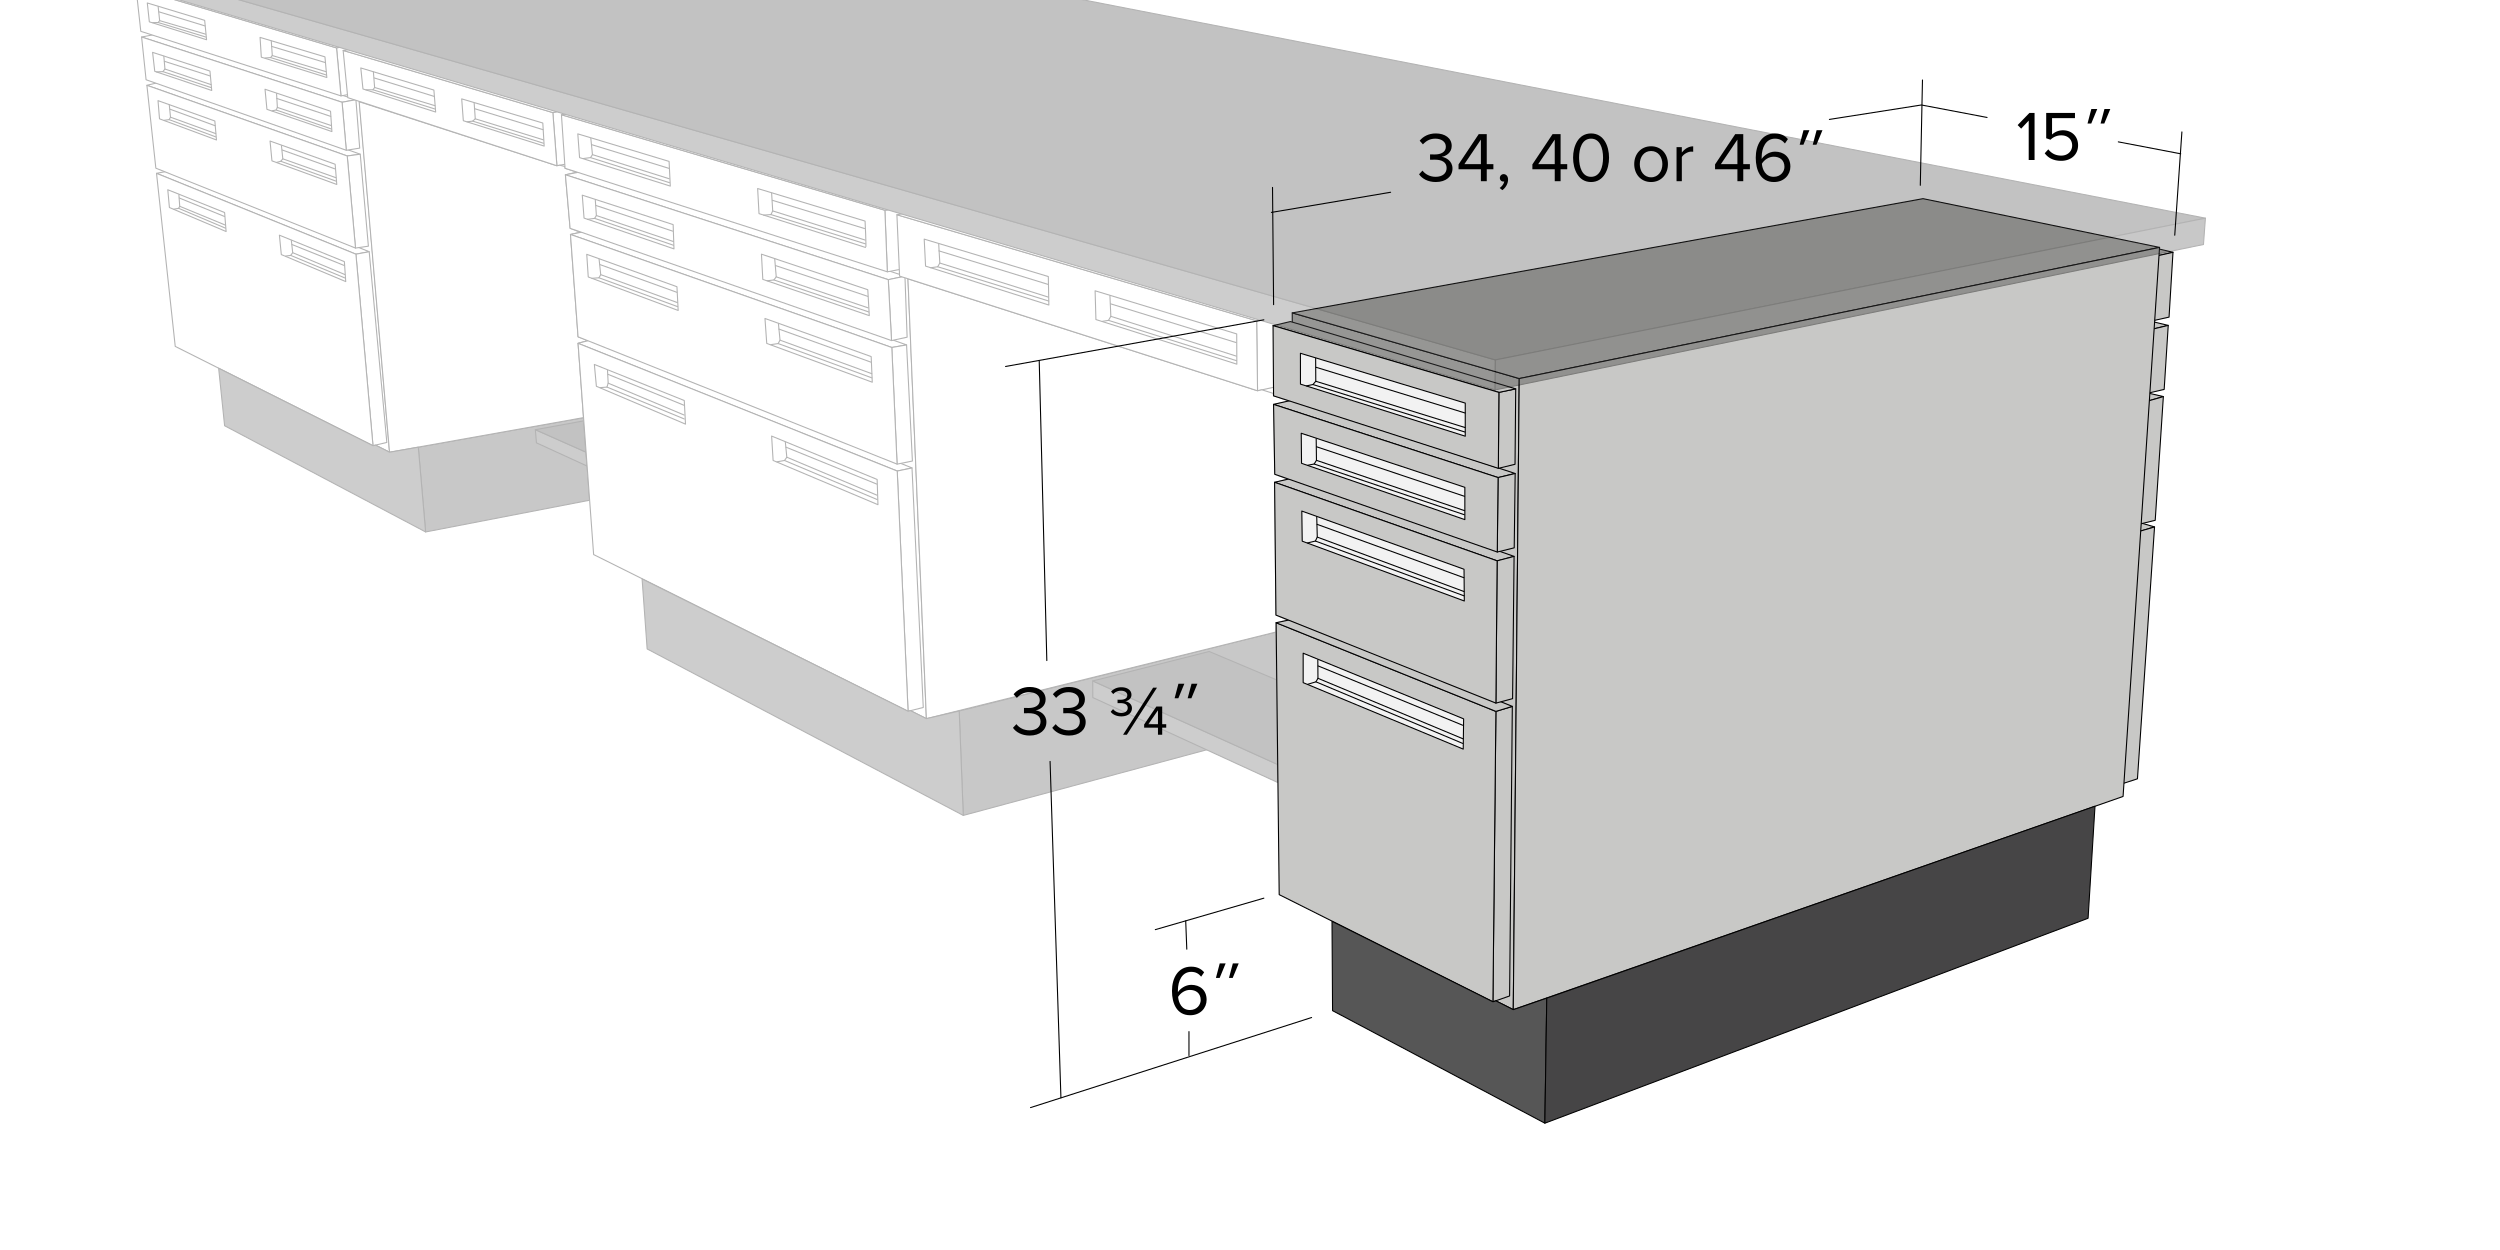 <svg id="Layer_1" data-name="Layer 1" xmlns="http://www.w3.org/2000/svg" xmlns:xlink="http://www.w3.org/1999/xlink" viewBox="0 0 4608 2304"><defs><style>.cls-1,.cls-6{fill:none;}.cls-2{clip-path:url(#clip-path);}.cls-10,.cls-3{fill:#fff;}.cls-4{fill:#b1b0ae;}.cls-10,.cls-11,.cls-12,.cls-4,.cls-5,.cls-6,.cls-7,.cls-8{stroke:#000;stroke-linecap:round;stroke-linejoin:round;}.cls-10,.cls-11,.cls-12,.cls-4,.cls-5,.cls-6{stroke-width:2px;}.cls-5{fill:#ededed;}.cls-11,.cls-7{fill:#565656;}.cls-7,.cls-8{stroke-width:1.974px;}.cls-8{fill:#464546;}.cls-9{opacity:0.3;}.cls-12{fill:#323232;}</style><clipPath id="clip-path"><rect class="cls-1" x="-6.704" y="-14.202" width="4671.819" height="2335.909"/></clipPath></defs><title>Teclab DC-1500 Base Cabinet Dimensions</title><g class="cls-2"><rect class="cls-3" x="-615.644" y="-920.081" width="6400" height="4000"/><polygon class="cls-4" points="2381.845 576.722 2384.655 1657.508 2789.25 1861 2800.25 697.75 2381.845 576.722"/><polygon class="cls-4" points="2381.845 576.722 3544.5 366.167 3980.5 456 2800.25 697.75 2381.845 576.722"/><polygon class="cls-4" points="3978.75 458.75 4005.25 465 3977.75 471.25 3978.75 458.75"/><polygon class="cls-4" points="3969.25 593.25 3996.5 599.75 3968.25 606.5 3969.25 593.25"/><polygon class="cls-4" points="3959.5 724.5 3987.5 731 3959.75 739 3959.5 724.5"/><polygon class="cls-4" points="3944.75 963.5 3971.25 971.25 3943 979.5 3944.75 963.5"/><polygon class="cls-4" points="3971.25 971.25 3939.75 1435.5 3912.75 1444.25 3943 979.5 3971.25 971.25"/><polygon class="cls-4" points="2761.25 880.25 2792.75 872.75 2380.42 737.822 2347.429 745.363 2761.25 880.25"/><polygon class="cls-4" points="3972.5 959 3945 965.75 3959.75 739 3987.5 731 3972.5 959"/><polygon class="cls-4" points="3996.5 599.75 3989 717.75 3961 724.25 3968.25 606.5 3996.5 599.75"/><polygon class="cls-4" points="4005.25 465 3998 584.5 3970 590.75 3977.75 471.25 4005.25 465"/><polygon class="cls-4" points="2800.25 697.75 2789.25 1861 3913.25 1468 3980.5 456 2800.25 697.75"/><polygon class="cls-4" points="2751.75 1846.5 2782.5 1835.75 2787.5 1302 2757.25 1311.25 2751.75 1846.5"/><polygon class="cls-4" points="2751.75 1846.5 2357.798 1648.998 2352.142 1147.852 2757.25 1311.25 2751.75 1846.5"/><polygon class="cls-4" points="2790.75 1025.5 2759.5 1033.75 2349.315 888.952 2378.849 882.04 2790.75 1025.5"/><polygon class="cls-4" points="2787.5 1302 2757.25 1311.25 2352.142 1147.852 2385.447 1140.625 2787.5 1302"/><polygon class="cls-4" points="2788 1287.75 2757.25 1296 2759.5 1033.75 2790.75 1025.5 2788 1287.75"/><polygon class="cls-4" points="2761.25 880.25 2792.75 872.75 2791 1009.75 2759.75 1017.5 2761.25 880.25"/><polygon class="cls-4" points="2793.75 716.75 2762.75 723.25 2761.75 863.25 2792.5 855.75 2793.75 716.75"/><polygon class="cls-4" points="2793.75 716.75 2378.535 592.663 2346.487 600.203 2762.75 723.25 2793.75 716.75"/><polygon class="cls-4" points="2757.25 1296 2351.828 1133.713 2349.315 888.952 2759.5 1033.75 2757.25 1296"/><polygon class="cls-4" points="2759.75 1017.5 2349.629 874.185 2347.429 745.363 2761.25 880.25 2759.75 1017.5"/><polygon class="cls-4" points="2762.75 723.25 2761.75 863.25 2347.429 729.653 2346.487 600.203 2762.75 723.25"/><polygon class="cls-5" points="2396.939 651.167 2397 708 2700.75 804 2700.75 743 2396.939 651.167"/><polygon class="cls-5" points="2402 1204 2697.75 1325 2697 1380.75 2402 1258.25 2402 1204"/><polygon class="cls-5" points="2399.5 942 2400.25 997.5 2699 1107.75 2698.5 1049.25 2399.5 942"/><polygon class="cls-5" points="2398.439 798.583 2399 854 2700 957.75 2700 898.25 2398.439 798.583"/><polyline class="cls-6" points="2425 660.5 2425.25 702.75 2420 708.75 2408.25 711.25"/><line class="cls-6" x1="2425.75" y1="677" x2="2700.5" y2="761.25"/><line class="cls-6" x1="2425.25" y1="702.75" x2="2700.25" y2="788"/><line class="cls-6" x1="2420" y1="708.75" x2="2700" y2="796.25"/><polyline class="cls-6" points="2429 1216.25 2429.25 1250.25 2425.5 1256.75 2410.5 1261.25"/><line class="cls-6" x1="2429.75" y1="1227.5" x2="2696" y2="1336.75"/><line class="cls-6" x1="2696.5" y1="1361.75" x2="2429.25" y2="1250.25"/><line class="cls-6" x1="2425.5" y1="1256.75" x2="2696" y2="1370.25"/><polyline class="cls-6" points="2427 952.25 2428 990 2424.5 997.25 2410 1000.75"/><line class="cls-6" x1="2424.5" y1="997.25" x2="2698.5" y2="1098.25"/><line class="cls-6" x1="2428" y1="990" x2="2698.25" y2="1090.25"/><line class="cls-6" x1="2427.75" y1="966.5" x2="2698" y2="1064.75"/><polyline class="cls-6" points="2426 808.75 2426.5 848.5 2422.25 855.25 2410.75 857.5"/><line class="cls-6" x1="2422.25" y1="855.25" x2="2699" y2="948.75"/><line class="cls-6" x1="2426.5" y1="848.5" x2="2699.5" y2="941.25"/><line class="cls-6" x1="2426.75" y1="823.5" x2="2699.25" y2="914.75"/><polygon class="cls-7" points="2456.167 1862.833 2455.167 1698.167 2751.75 1846.5 2757.25 1844.75 2789.25 1861 2851 1839.75 2847.5 2070.25 2456.167 1862.833"/><polygon class="cls-8" points="2847.5 2070.25 3848.75 1692.5 3861.5 1486 2851 1839.75 2847.5 2070.25"/><g class="cls-9"><rect class="cls-3" x="-615.644" y="-920.081" width="6400" height="4000"/><polygon class="cls-10" points="2317.906 720.246 2351.5 713 2349 582 2316.26 591.253 2317.906 720.246"/><polygon class="cls-8" points="1075.5 769.75 771 824.25 784.5 980.5 1086.75 922 1075.5 769.75"/><polygon class="cls-10" points="1026.5 305.5 1048.5 301.5 1048.5 200.5 1019 207.5 1026.5 305.5"/><polygon class="cls-11" points="986.75 792 988.75 816.25 1082 859 1079.75 833.25 986.75 792"/><polygon class="cls-10" points="718 833.5 342.5 644.5 273.5 -28.5 653.5 83 653.5 83 718 833.5"/><polygon class="cls-12" points="1075.75 775.75 986.75 792 1079.75 833.25 1079.75 833.25 1075.75 775.75"/><polygon class="cls-10" points="270.75 157.25 292.25 152 664 284.25 640 287.5 270.75 157.25"/><polygon class="cls-10" points="261 68.25 630.5 188.5 656 183.75 285 63.5 261 68.25"/><polygon class="cls-10" points="630.5 188.5 656 183.75 663 273 638.25 277 630.5 188.5"/><polygon class="cls-10" points="718 833.5 1075.5 769.75 1065.5 632.833 1083.25 627.75 1065.5 620.833 1051.5 432.167 1069.5 428 1050.833 420.833 1042.167 322.167 1063.445 317.398 1041.5 310.167 1041.155 306.885 1031.748 304.514 1026.5 305.5 662 187.5 718 833.5"/><polygon class="cls-10" points="620.25 88.25 647.5 83.25 654.25 171.75 628.5 176.75 620.25 88.25"/><polygon class="cls-10" points="632.5 93 641 180 1026.5 305.5 1019 207.5 632.5 93"/><polygon class="cls-10" points="632.5 93 659 88.5 1048.5 200.5 1019 207.5 632.5 93"/><polygon class="cls-10" points="288.5 319.5 312 315 680.5 464 656 468.5 288.5 319.5"/><polygon class="cls-10" points="640 287.5 664 284.25 679 453.75 655.25 457.25 640 287.5"/><polygon class="cls-10" points="680.5 464 656 468.5 687.5 821.5 713 815.5 680.5 464"/><polygon class="cls-10" points="288.5 319.5 323 638.5 687.5 821.5 656 468.5 288.5 319.5"/><polygon class="cls-10" points="270.75 157.25 287.25 310 655.25 457.25 640 287.5 270.75 157.25"/><polygon class="cls-10" points="261 68.25 269.25 147 638.25 277 630.5 188.5 261 68.25"/><polygon class="cls-10" points="259.5 57.75 628.5 176.75 620.25 88.25 250.75 -21.75 259.5 57.75"/><polygon class="cls-10" points="250.75 -21.75 280 -26 647.5 83.25 620.25 88.25 250.75 -21.75"/><polygon class="cls-7" points="403 678.75 414 784.75 784.5 980.5 771 824.25 718 833.5 692.25 820.5 687.5 821.5 403 678.75"/><polygon class="cls-6" points="851 182.25 854 222.5 1003 269.25 1000.5 226.75 851 182.25"/><polygon class="cls-6" points="665 125.25 669 164 803 206.5 799.75 166 665 125.25"/><polygon class="cls-6" points="479.345 68.917 598.95 104.813 602.396 142.862 481.643 105.387 479.345 68.917"/><polygon class="cls-6" points="488.5 164.5 492 201.5 611.75 242.5 609.25 205 488.5 164.5"/><polygon class="cls-6" points="497.75 260 501.25 296.5 620.75 340 617.75 302.75 497.75 260"/><polygon class="cls-6" points="515 433.5 518.5 469.25 637.25 519 634.75 482.25 515 433.5"/><polyline class="cls-6" points="537 443.25 539.5 465.75 535.75 470.75 526.5 472"/><line class="cls-6" x1="535.75" y1="470.75" x2="635.5" y2="512.25"/><line class="cls-6" x1="539.5" y1="465.75" x2="635.5" y2="506"/><line class="cls-6" x1="538.25" y1="450.75" x2="634.25" y2="489.25"/><polyline class="cls-6" points="518.75 268.25 521.25 292.75 517.5 297.25 509.5 299.5"/><line class="cls-6" x1="517.5" y1="297.25" x2="619.75" y2="334"/><line class="cls-6" x1="520.25" y1="276.5" x2="617.25" y2="311.25"/><line class="cls-6" x1="521.25" y1="292.75" x2="619" y2="327.5"/><polyline class="cls-6" points="509.75 172.5 511.25 198 509 202.75 501.5 204.25"/><line class="cls-6" x1="509" y1="202.75" x2="610.75" y2="237.75"/><line class="cls-6" x1="511.25" y1="198" x2="610" y2="231.25"/><line class="cls-6" x1="510.25" y1="181.5" x2="609.5" y2="214.5"/><polyline class="cls-6" points="500.021 75.665 501.888 102.372 498.729 106.105 488.535 106.966"/><line class="cls-6" x1="498.729" y1="106.105" x2="601.535" y2="138.267"/><line class="cls-6" x1="501.888" y1="102.372" x2="600.817" y2="132.093"/><line class="cls-6" x1="500.739" y1="85.572" x2="599.381" y2="115.294"/><polygon class="cls-6" points="271.5 5.5 275.25 40.25 380.75 73.25 377.25 37.5 271.5 5.5"/><polyline class="cls-6" points="291.5 12.25 294.25 38 291.5 41.5 281.25 41.75"/><line class="cls-6" x1="291.5" y1="41.5" x2="379.25" y2="68.25"/><line class="cls-6" x1="294.25" y1="38" x2="379" y2="63"/><line class="cls-6" x1="292.75" y1="21.75" x2="377.75" y2="47.75"/><polygon class="cls-6" points="281.25 96.5 285.25 131.5 390.25 166.75 387 131 281.25 96.5"/><polyline class="cls-6" points="302 103.75 304 127.25 300.25 132 288.5 132.5"/><line class="cls-6" x1="300.25" y1="132" x2="389.25" y2="161.5"/><line class="cls-6" x1="304" y1="127.25" x2="389" y2="156"/><line class="cls-6" x1="303" y1="113" x2="387.25" y2="140"/><polygon class="cls-6" points="291.25 185.5 294 219 399 258 396 223 291.25 185.5"/><polyline class="cls-6" points="312 193 314.25 216 311.75 220.5 302.5 221.75"/><line class="cls-6" x1="311.75" y1="220.5" x2="397.5" y2="252.25"/><line class="cls-6" x1="314.25" y1="216" x2="397.5" y2="246.25"/><line class="cls-6" x1="313.25" y1="201.25" x2="396.5" y2="231.75"/><polygon class="cls-6" points="309.25 349.75 312.25 382.5 416.75 426.75 414 391.75 309.25 349.75"/><polyline class="cls-6" points="329.75 359 331.25 380.25 329.25 384 320.5 385.5"/><line class="cls-6" x1="329.25" y1="384" x2="415.5" y2="420.5"/><line class="cls-6" x1="331.25" y1="380.25" x2="415" y2="414.75"/><line class="cls-6" x1="330.5" y1="365" x2="413.75" y2="399"/><polyline class="cls-6" points="874 190 876 219 871.25 223.25 860.75 224.5"/><line class="cls-6" x1="874.5" y1="200.25" x2="1000.75" y2="239"/><line class="cls-6" x1="876" y1="219" x2="1001.5" y2="257.75"/><line class="cls-6" x1="871.25" y1="223.25" x2="1001.75" y2="264"/><polyline class="cls-6" points="688.25 132.75 690.5 161.25 687.5 165.5 674.5 165.5"/><line class="cls-6" x1="690" y1="143.75" x2="800.5" y2="177.75"/><line class="cls-6" x1="690.5" y1="161.25" x2="801.5" y2="194.75"/><line class="cls-6" x1="687.5" y1="165.5" x2="802" y2="201"/><polygon class="cls-8" points="2351.5 1165 1768 1310.5 1775.5 1503 2354 1347 2351.5 1165"/><polygon class="cls-11" points="2014.138 1255.116 2014.25 1285.75 2355 1442.25 2354.285 1408.797 2014.138 1255.116"/><polygon class="cls-10" points="1707.521 1324.593 1110 1026 1057 208.5 1668 378.5 1668 378.5 1707.521 1324.593"/><polygon class="cls-12" points="2228.779 1200.816 2014.138 1255.116 2354.285 1408.797 2352.748 1253.067 2228.779 1200.816"/><polygon class="cls-10" points="1051.5 432.167 1080.167 426.167 1671 635.75 1643.75 640.5 1051.5 432.167"/><polygon class="cls-10" points="1042.167 322.167 1637.25 515.5 1668 509 1072.833 316.167 1042.167 322.167"/><polygon class="cls-10" points="1637.25 515.5 1668 509 1672 621.5 1643.25 627.75 1637.25 515.5"/><polygon class="cls-10" points="1707.521 1324.593 2351.5 1165 2352.142 1147.852 2373.346 1142.905 2351.828 1133.713 2349.315 888.952 2373.895 883.272 2349.629 874.185 2347.429 745.363 2374.993 738.909 2347.429 729.653 2346.5 725 2326 718.5 2317.906 720.246 1673.5 514 1707.521 1324.593"/><polygon class="cls-10" points="1631 387.5 1663 382 1668 494.75 1635.5 501 1631 387.5"/><polygon class="cls-10" points="1653.179 395.842 1658.119 508.917 2317.906 720.246 2316.26 591.253 1653.179 395.842"/><polygon class="cls-10" points="1653.179 395.842 1690.5 388.5 2349 582 2316.26 591.253 1653.179 395.842"/><polygon class="cls-10" points="1065.5 632.833 1092.833 625.5 1681 862.5 1653.75 868.25 1065.5 632.833"/><polygon class="cls-10" points="1643.75 640.5 1671 635.75 1681.75 849.75 1653.5 855.5 1643.75 640.5"/><polygon class="cls-10" points="1681 862.5 1653.75 868.25 1673.75 1311 1701.75 1304 1681 862.5"/><polygon class="cls-10" points="1065.5 632.833 1094.167 1022.167 1673.75 1311 1653.75 868.25 1065.5 632.833"/><polygon class="cls-10" points="1051.5 432.167 1065.5 620.833 1653.5 855.5 1643.75 640.5 1051.5 432.167"/><polygon class="cls-10" points="1042.167 322.167 1050.833 420.833 1643.25 627.75 1637.25 515.5 1042.167 322.167"/><polygon class="cls-10" points="1041.5 310.167 1635.5 501 1631 387.5 1034.833 211.5 1041.5 310.167"/><polygon class="cls-10" points="1034.833 211.5 1057 208.5 1663 382 1631 387.5 1034.833 211.5"/><polygon class="cls-7" points="1183.5 1067.167 1192.833 1196.167 1775.5 1503 1768 1310.5 1707.521 1324.593 1678.167 1309.833 1673.75 1311 1183.5 1067.167"/><polygon class="cls-6" points="2018.5 536 2020 589 2279.75 671.25 2279.5 615.5 2018.5 536"/><polygon class="cls-6" points="1703.5 440.75 1706 490.5 1933.25 562.25 1932.25 509.75 1703.5 440.75"/><path class="cls-6" d="M1396.5,347.5l198,60s2.5,49,1.25,48.75S1399,393.75,1399,393.75Z"/><polygon class="cls-6" points="1403.5 468.5 1406 515 1602.25 581.75 1599.5 534 1403.5 468.5"/><polygon class="cls-6" points="1410 587 1413.25 633 1607.75 704.5 1605.75 657.25 1410 587"/><polygon class="cls-6" points="1422.25 803.75 1425 848.75 1618.25 930.25 1616.75 883.75 1422.25 803.75"/><polyline class="cls-6" points="1447.5 814.5 1450.25 842.75 1446 848.75 1432 851.25"/><line class="cls-6" x1="1446" y1="848.75" x2="1616.75" y2="920.75"/><line class="cls-6" x1="1450.25" y1="842.75" x2="1616.5" y2="912.75"/><line class="cls-6" x1="1448.75" y1="824.25" x2="1616" y2="892.25"/><polyline class="cls-6" points="1434.75 596.25 1437.75 627 1434.25 633.25 1420.75 635.25"/><line class="cls-6" x1="1434.25" y1="633.25" x2="1607" y2="696.5"/><line class="cls-6" x1="1437.75" y1="627" x2="1606.75" y2="688.75"/><line class="cls-6" x1="1435.5" y1="606.5" x2="1605.25" y2="667.5"/><polyline class="cls-6" points="1428 477.5 1430.75 510.25 1426.5 516 1414 517.5"/><line class="cls-6" x1="1426.5" y1="516" x2="1601.25" y2="575"/><line class="cls-6" x1="1430.75" y1="510.25" x2="1600.25" y2="567.5"/><line class="cls-6" x1="1429.5" y1="489.5" x2="1599.5" y2="546.25"/><polyline class="cls-6" points="1422.25 356 1424.25 388.75 1421 395.5 1407.5 396.5"/><line class="cls-6" x1="1421" y1="395.5" x2="1595.25" y2="449.5"/><line class="cls-6" x1="1424.25" y1="388.75" x2="1594.75" y2="442.5"/><line class="cls-6" x1="1423.75" y1="369.25" x2="1593.5" y2="421.25"/><polygon class="cls-6" points="1065 246.75 1068.25 290.5 1235.5 343 1233.25 297.5 1065 246.75"/><polyline class="cls-6" points="1089 255 1092 285 1088.5 290.5 1074.75 292.25"/><line class="cls-6" x1="1088.5" y1="290.5" x2="1234" y2="336.75"/><line class="cls-6" x1="1092" y1="285" x2="1233.5" y2="329.5"/><line class="cls-6" x1="1091" y1="266.75" x2="1232.75" y2="310.25"/><polygon class="cls-6" points="1073.25 359.75 1076.5 402 1242.25 458.75 1240.75 414 1073.25 359.75"/><polyline class="cls-6" points="1097.25 368.5 1099.25 397.25 1096 402.5 1082.75 404.25"/><line class="cls-6" x1="1096" y1="402.5" x2="1241.25" y2="452"/><line class="cls-6" x1="1099.25" y1="397.25" x2="1241.25" y2="445.25"/><line class="cls-6" x1="1098.5" y1="378.75" x2="1239.75" y2="426"/><polygon class="cls-6" points="1081.5 468.75 1084.25 510.5 1250 572.25 1247.75 528.5 1081.5 468.75"/><polyline class="cls-6" points="1104.25 477.75 1107.25 506.25 1104 512 1090.75 513"/><line class="cls-6" x1="1104" y1="512" x2="1249" y2="565.25"/><line class="cls-6" x1="1107.25" y1="506.25" x2="1248.5" y2="557.75"/><line class="cls-6" x1="1106" y1="487.75" x2="1247.5" y2="538.75"/><polygon class="cls-6" points="1095.5 671.75 1099.25 712 1263.5 781.75 1261.25 738.25 1095.5 671.75"/><polyline class="cls-6" points="1119.75 682.75 1121 706.25 1118.75 713.5 1106.25 714.5"/><line class="cls-6" x1="1118.75" y1="713.5" x2="1261.25" y2="772.25"/><line class="cls-6" x1="1121" y1="706.25" x2="1261" y2="765"/><line class="cls-6" x1="1120.75" y1="690" x2="1260.75" y2="747"/><polyline class="cls-6" points="2045.838 544.994 2047.485 583.082 2043.161 590.494 2031.632 592.347"/><line class="cls-6" x1="2047.073" y1="560.023" x2="2278.487" y2="631.465"/><line class="cls-6" x1="2047.485" y1="583.082" x2="2278.693" y2="656.377"/><line class="cls-6" x1="2043.161" y1="590.494" x2="2279.104" y2="664.818"/><polyline class="cls-6" points="1730.217 449.669 1732.276 484.875 1728.364 491.67 1715.394 493.523"/><line class="cls-6" x1="1730.629" y1="462.434" x2="1931.778" y2="524.199"/><line class="cls-6" x1="1732.276" y1="484.875" x2="1932.396" y2="547.67"/><line class="cls-6" x1="1728.364" y1="491.67" x2="1933.013" y2="554.876"/><polygon class="cls-10" points="2381.845 576.722 2384.655 1657.508 2789.25 1861 2800.25 697.75 2381.845 576.722"/><polygon class="cls-10" points="2381.845 576.722 3544.5 366.167 3980.5 456 2800.25 697.75 2381.845 576.722"/><polygon class="cls-10" points="3978.75 458.75 4005.25 465 3977.75 471.25 3978.75 458.75"/><polygon class="cls-10" points="3969.25 593.25 3996.5 599.75 3968.25 606.5 3969.25 593.25"/><polygon class="cls-10" points="3959.5 724.5 3987.5 731 3959.75 739 3959.5 724.5"/><polygon class="cls-10" points="3944.75 963.5 3971.25 971.25 3943 979.5 3944.75 963.5"/><polygon class="cls-10" points="3971.25 971.25 3939.75 1435.5 3912.75 1444.25 3943 979.5 3971.25 971.25"/><polygon class="cls-10" points="2761.25 880.25 2792.75 872.75 2380.42 737.822 2347.429 745.363 2761.25 880.25"/><polygon class="cls-10" points="3972.5 959 3945 965.75 3959.75 739 3987.5 731 3972.5 959"/><polygon class="cls-10" points="3996.5 599.75 3989 717.75 3961 724.25 3968.25 606.5 3996.5 599.75"/><polygon class="cls-10" points="4005.25 465 3998 584.5 3970 590.75 3977.75 471.25 4005.25 465"/><polygon class="cls-10" points="2800.25 697.75 2789.25 1861 3913.25 1468 3980.5 456 2800.25 697.75"/><polygon class="cls-10" points="2751.75 1846.5 2782.5 1835.75 2787.5 1302 2757.25 1311.25 2751.75 1846.5"/><polygon class="cls-10" points="2751.75 1846.5 2357.798 1648.998 2352.142 1147.852 2757.25 1311.25 2751.75 1846.5"/><polygon class="cls-10" points="2790.75 1025.5 2759.5 1033.75 2349.315 888.952 2378.849 882.04 2790.75 1025.5"/><polygon class="cls-10" points="2787.5 1302 2757.25 1311.25 2352.142 1147.852 2385.447 1140.625 2787.5 1302"/><polygon class="cls-10" points="2788 1287.75 2757.25 1296 2759.5 1033.75 2790.75 1025.5 2788 1287.75"/><polygon class="cls-10" points="2761.25 880.25 2792.75 872.75 2791 1009.75 2759.75 1017.5 2761.25 880.25"/><polygon class="cls-10" points="2793.75 716.75 2762.75 723.25 2761.75 863.25 2792.5 855.75 2793.75 716.75"/><polygon class="cls-10" points="2793.75 716.75 2378.535 592.663 2346.487 600.203 2762.75 723.25 2793.75 716.75"/><polygon class="cls-10" points="2757.25 1296 2351.828 1133.713 2349.315 888.952 2759.5 1033.75 2757.25 1296"/><polygon class="cls-10" points="2759.75 1017.5 2349.629 874.185 2347.429 745.363 2761.25 880.25 2759.75 1017.5"/><polygon class="cls-10" points="2762.75 723.25 2761.75 863.25 2347.429 729.653 2346.487 600.203 2762.75 723.25"/><polygon class="cls-10" points="2396.939 651.167 2397 708 2700.75 804 2700.75 743 2396.939 651.167"/><polygon class="cls-10" points="2402 1204 2697.75 1325 2697 1380.75 2402 1258.25 2402 1204"/><polygon class="cls-10" points="2399.5 942 2400.25 997.5 2699 1107.75 2698.5 1049.25 2399.5 942"/><polygon class="cls-10" points="2398.439 798.583 2399 854 2700 957.75 2700 898.25 2398.439 798.583"/><polyline class="cls-6" points="2425 660.5 2425.25 702.75 2420 708.75 2408.25 711.25"/><line class="cls-6" x1="2425.75" y1="677" x2="2700.5" y2="761.25"/><line class="cls-6" x1="2425.25" y1="702.75" x2="2700.25" y2="788"/><line class="cls-6" x1="2420" y1="708.75" x2="2700" y2="796.25"/><polyline class="cls-6" points="2429 1216.25 2429.25 1250.25 2425.5 1256.75 2410.5 1261.25"/><line class="cls-6" x1="2429.75" y1="1227.5" x2="2696" y2="1336.75"/><line class="cls-6" x1="2696.5" y1="1361.75" x2="2429.25" y2="1250.25"/><line class="cls-6" x1="2425.5" y1="1256.75" x2="2696" y2="1370.25"/><polyline class="cls-6" points="2427 952.25 2428 990 2424.5 997.25 2410 1000.75"/><line class="cls-6" x1="2424.5" y1="997.25" x2="2698.5" y2="1098.25"/><line class="cls-6" x1="2428" y1="990" x2="2698.25" y2="1090.25"/><line class="cls-6" x1="2427.75" y1="966.5" x2="2698" y2="1064.75"/><polyline class="cls-6" points="2426 808.75 2426.5 848.5 2422.25 855.25 2410.75 857.5"/><line class="cls-6" x1="2422.25" y1="855.25" x2="2699" y2="948.75"/><line class="cls-6" x1="2426.5" y1="848.5" x2="2699.5" y2="941.25"/><line class="cls-6" x1="2426.75" y1="823.5" x2="2699.25" y2="914.75"/><polygon class="cls-7" points="2456.167 1862.833 2455.167 1698.167 2751.75 1846.5 2757.25 1844.75 2789.25 1861 2851 1839.75 2847.5 2070.25 2456.167 1862.833"/><polygon class="cls-8" points="2847.5 2070.25 3848.75 1692.5 3861.5 1486 2851 1839.75 2847.5 2070.25"/><polygon class="cls-7" points="2756.258 663.415 2755.86 718.692 214.013 -34.61 211.098 -66.192 2756.258 663.415"/><polygon class="cls-12" points="1225.626 -150.25 211.098 -66.192 2756.258 663.415 4065.015 402.141 1225.626 -150.25"/><polygon class="cls-8" points="2756.258 663.415 2755.86 718.692 4061.436 450.657 4065.015 402.141 2756.258 663.415"/></g><line class="cls-6" x1="2329.5" y1="589.5" x2="1853.5" y2="675.5"/><line class="cls-6" x1="2417.5" y1="1875.5" x2="1899.5" y2="2041.5"/><line class="cls-6" x1="2191.5" y1="1901.5" x2="2191.5" y2="1945.5"/><line class="cls-6" x1="2329.5" y1="1655.5" x2="2129.5" y2="1713.5"/><line class="cls-6" x1="2185.5" y1="1697.5" x2="2187.5" y2="1749.5"/><line class="cls-6" x1="1929.5" y1="1217.5" x2="1915.5" y2="665.5"/><line class="cls-6" x1="1935.5" y1="1403.5" x2="1955.5" y2="2023.5"/><line class="cls-6" x1="2347.5" y1="561.5" x2="2345.5" y2="345.5"/><line class="cls-6" x1="3539.5" y1="341.5" x2="3543.5" y2="147.5"/><polyline class="cls-6" points="3371.973 220.12 3541.5 193.5 3662.5 216.5"/><line class="cls-6" x1="3904.5" y1="261.5" x2="4019.5" y2="283.5"/><line class="cls-6" x1="2343.5" y1="391.5" x2="2563.125" y2="354.38"/><path d="M2160.189,1826.449c0-23.401,10.921-44.722,35.361-44.722,11.051,0,18.591,4.16,23.921,10.4l-5.46,8.06c-4.42-5.2-9.49-8.84-18.461-8.84-16.9,0-24.44,17.031-24.44,34.061v3.38c3.769-5.98,13.391-13.52,24.57-13.52,15.601,0,28.342,9.23,28.342,27.691,0,14.951-11.44,28.341-30.291,28.341C2169.42,1871.301,2160.189,1850.11,2160.189,1826.449Zm52.912,16.901c0-12.741-8.84-18.721-19.891-18.721-8.71,0-17.03,5.33-21.711,12.871.91,10.79,6.631,24.18,21.711,24.18,13.391,0,19.891-10.14,19.891-18.331Z"/><path d="M2248.068,1802.528h-6.891l7.021-26.781h10.921Zm24.051,0h-6.89l7.149-26.781H2283.17Z"/><path d="M1867.091,1341.5l6.37-6.76c5.07,6.76,13.91,11.44,24.18,11.44,12.61,0,20.28-6.37,20.28-16.25,0-10.791-8.84-15.341-21.58-15.341-3.641,0-7.671,0-8.971.13v-9.881c1.43.13,5.46.13,8.971.13,10.92,0,20.15-4.29,20.15-14.301,0-9.62-8.84-14.82-19.371-14.82-9.49,0-16.51,3.64-22.881,10.53l-5.979-6.76c6.24-7.67,16.25-13.391,29.77-13.391,16.641,0,29.252,8.45,29.252,23.011,0,12.611-10.531,18.851-18.591,20.151,7.8.78,20.02,7.411,20.02,21.451,0,14.431-11.7,24.961-30.811,24.961C1883.211,1355.8,1872.421,1349.3,1867.091,1341.5Z"/><path d="M1939.5,1341.5l6.37-6.76c5.07,6.76,13.91,11.44,24.18,11.44,12.61,0,20.281-6.37,20.281-16.25,0-10.791-8.841-15.341-21.581-15.341-3.641,0-7.671,0-8.971.13v-9.881c1.431.13,5.46.13,8.971.13,10.92,0,20.15-4.29,20.15-14.301,0-9.62-8.84-14.82-19.37-14.82-9.491,0-16.511,3.64-22.881,10.53l-5.98-6.76c6.24-7.67,16.25-13.391,29.77-13.391,16.641,0,29.251,8.45,29.251,23.011,0,12.611-10.53,18.851-18.59,20.151,7.8.78,20.02,7.411,20.02,21.451,0,14.431-11.7,24.961-30.811,24.961C1955.62,1355.8,1944.83,1349.3,1939.5,1341.5Z"/><path d="M2066.767,1320.439c-9.23,0-16.121-3.77-19.501-8.45l4.29-4.94a19.424,19.424,0,0,0,15.081,7.02c7.41,0,11.96-3.51,11.96-9.1,0-6.63-5.979-8.97-13.52-8.97-2.21,0-4.42,0-5.2.13v-6.5c.91.13,2.99.13,5.2.13,7.15,0,12.741-2.21,12.741-8.32,0-5.46-5.33-8.32-11.701-8.32a18.45,18.45,0,0,0-14.17,6.24l-4.03-4.55c4.03-4.55,10.271-8.061,18.98-8.061,10.921,0,18.591,5.331,18.591,13.911,0,7.54-6.5,11.18-11.57,11.96,4.94.52,12.48,4.42,12.48,12.741C2086.398,1314.199,2078.988,1320.439,2066.767,1320.439Z"/><path d="M2077.034,1354.241h-7.019l55.382-86.713h7.15Z"/><path d="M2142.168,1341.24v13.001h-7.801V1341.24h-25.48v-5.85l22.49-33.151h10.791V1334.87h7.41v6.37Zm-7.801-32.111-17.681,25.741h17.681Z"/><path d="M2171.935,1287.028h-6.891l7.021-26.781h10.921Zm24.051,0h-6.891l7.15-26.781h10.791Z"/><line class="cls-6" x1="4008.5" y1="433.5" x2="4021.67" y2="243.198"/><path d="M3739.31,294.872V222.329l-13.91,14.82-6.5-6.63,21.711-22.361h9.49V294.872Z"/><path d="M3768.818,282.521l6.631-7.28c5.72,7.41,13.391,11.57,23.921,11.57,11.83,0,20.02-8.061,20.02-18.591,0-11.44-8.19-18.721-19.891-18.721a27.775,27.775,0,0,0-20.021,8.06l-7.93-2.73V208.159h53.042v9.62h-42.252V247.94a29.579,29.579,0,0,1,20.281-7.8c14.561,0,27.69,9.75,27.69,27.691,0,17.55-13.52,28.601-30.94,28.601C3784.809,296.432,3775.318,291.101,3768.818,282.521Z"/><path d="M3854.618,227.659h-6.891l7.02-26.781h10.921Zm24.051,0h-6.89l7.149-26.781h10.791Z"/></g><path d="M2615.58,321.231l6.37-6.76c5.07,6.76,13.91,11.44,24.181,11.44,12.61,0,20.28-6.37,20.28-16.25,0-10.791-8.84-15.341-21.58-15.341-3.641,0-7.671,0-8.971.13v-9.881c1.43.13,5.46.13,8.971.13,10.92,0,20.15-4.29,20.15-14.301,0-9.62-8.84-14.82-19.371-14.82-9.49,0-16.51,3.64-22.881,10.53l-5.979-6.76c6.24-7.67,16.25-13.391,29.77-13.391,16.641,0,29.252,8.45,29.252,23.011,0,12.611-10.531,18.851-18.591,20.151,7.8.78,20.02,7.411,20.02,21.451,0,14.431-11.7,24.961-30.811,24.961C2631.7,335.531,2620.91,329.031,2615.58,321.231Z"/><path d="M2729.591,333.971V312h-41.212v-8.97l37.182-55.772h14.82V302.51h12.221V312h-12.221v21.971Zm0-76.703L2699.169,302.51h30.422Z"/><path d="M2769.109,350.481l-4.94-4.03c4.16-2.731,7.931-7.801,8.45-12.091a6.024,6.024,0,0,1-1.819.26,6.337,6.337,0,0,1-6.24-6.63,6.963,6.963,0,0,1,6.89-7.021c4.42,0,8.19,3.641,8.19,9.881C2779.64,338.781,2775.09,346.191,2769.109,350.481Z"/><path d="M2865.698,333.971V312h-41.212v-8.97l37.182-55.772h14.82V302.51h12.221V312h-12.221v21.971Zm0-76.703L2835.276,302.51h30.422Z"/><path d="M2899.496,290.679c0-21.19,9.36-44.722,33.151-44.722,23.661,0,33.151,23.531,33.151,44.722,0,21.061-9.49,44.852-33.151,44.852C2908.856,335.531,2899.496,311.74,2899.496,290.679Zm55.253,0c0-17.291-5.591-35.101-22.102-35.101s-22.101,17.811-22.101,35.101,5.59,35.231,22.101,35.231S2954.749,307.97,2954.749,290.679Z"/><path d="M3012.204,302.51c0-18.201,11.96-32.891,31.071-32.891s31.071,14.69,31.071,32.891-11.961,33.021-31.071,33.021S3012.204,320.71,3012.204,302.51Zm51.872,0c0-12.741-7.41-24.181-20.801-24.181s-20.801,11.44-20.801,24.181c0,12.871,7.41,24.311,20.801,24.311S3064.076,315.38,3064.076,302.51Z"/><path d="M3090.202,333.971V271.179h9.751v10.01c5.07-6.5,12.351-11.441,20.931-11.441v10.01a32.225,32.225,0,0,0-3.771-.26c-6.11,0-14.3,4.94-17.16,10.01v44.462Z"/><path d="M3202.391,333.971V312h-41.212v-8.97l37.182-55.772h14.82V302.51h12.221V312h-12.221v21.971Zm0-76.703L3171.969,302.51h30.422Z"/><path d="M3236.189,290.679c0-23.401,10.921-44.722,35.361-44.722,11.051,0,18.591,4.16,23.921,10.4l-5.46,8.061c-4.42-5.2-9.49-8.84-18.461-8.84-16.9,0-24.44,17.031-24.44,34.061v3.38c3.771-5.98,13.391-13.52,24.571-13.52,15.6,0,28.341,9.23,28.341,27.691,0,14.951-11.44,28.341-30.291,28.341C3245.419,335.531,3236.189,314.34,3236.189,290.679Zm52.912,16.901c0-12.741-8.84-18.721-19.891-18.721-8.71,0-17.03,5.33-21.711,12.871.91,10.79,6.631,24.181,21.711,24.181C3282.601,325.911,3289.101,315.77,3289.101,307.58Z"/><path d="M3324.067,266.758h-6.891l7.02-26.781h10.921Zm24.051,0h-6.891l7.15-26.781h10.791Z"/></svg>